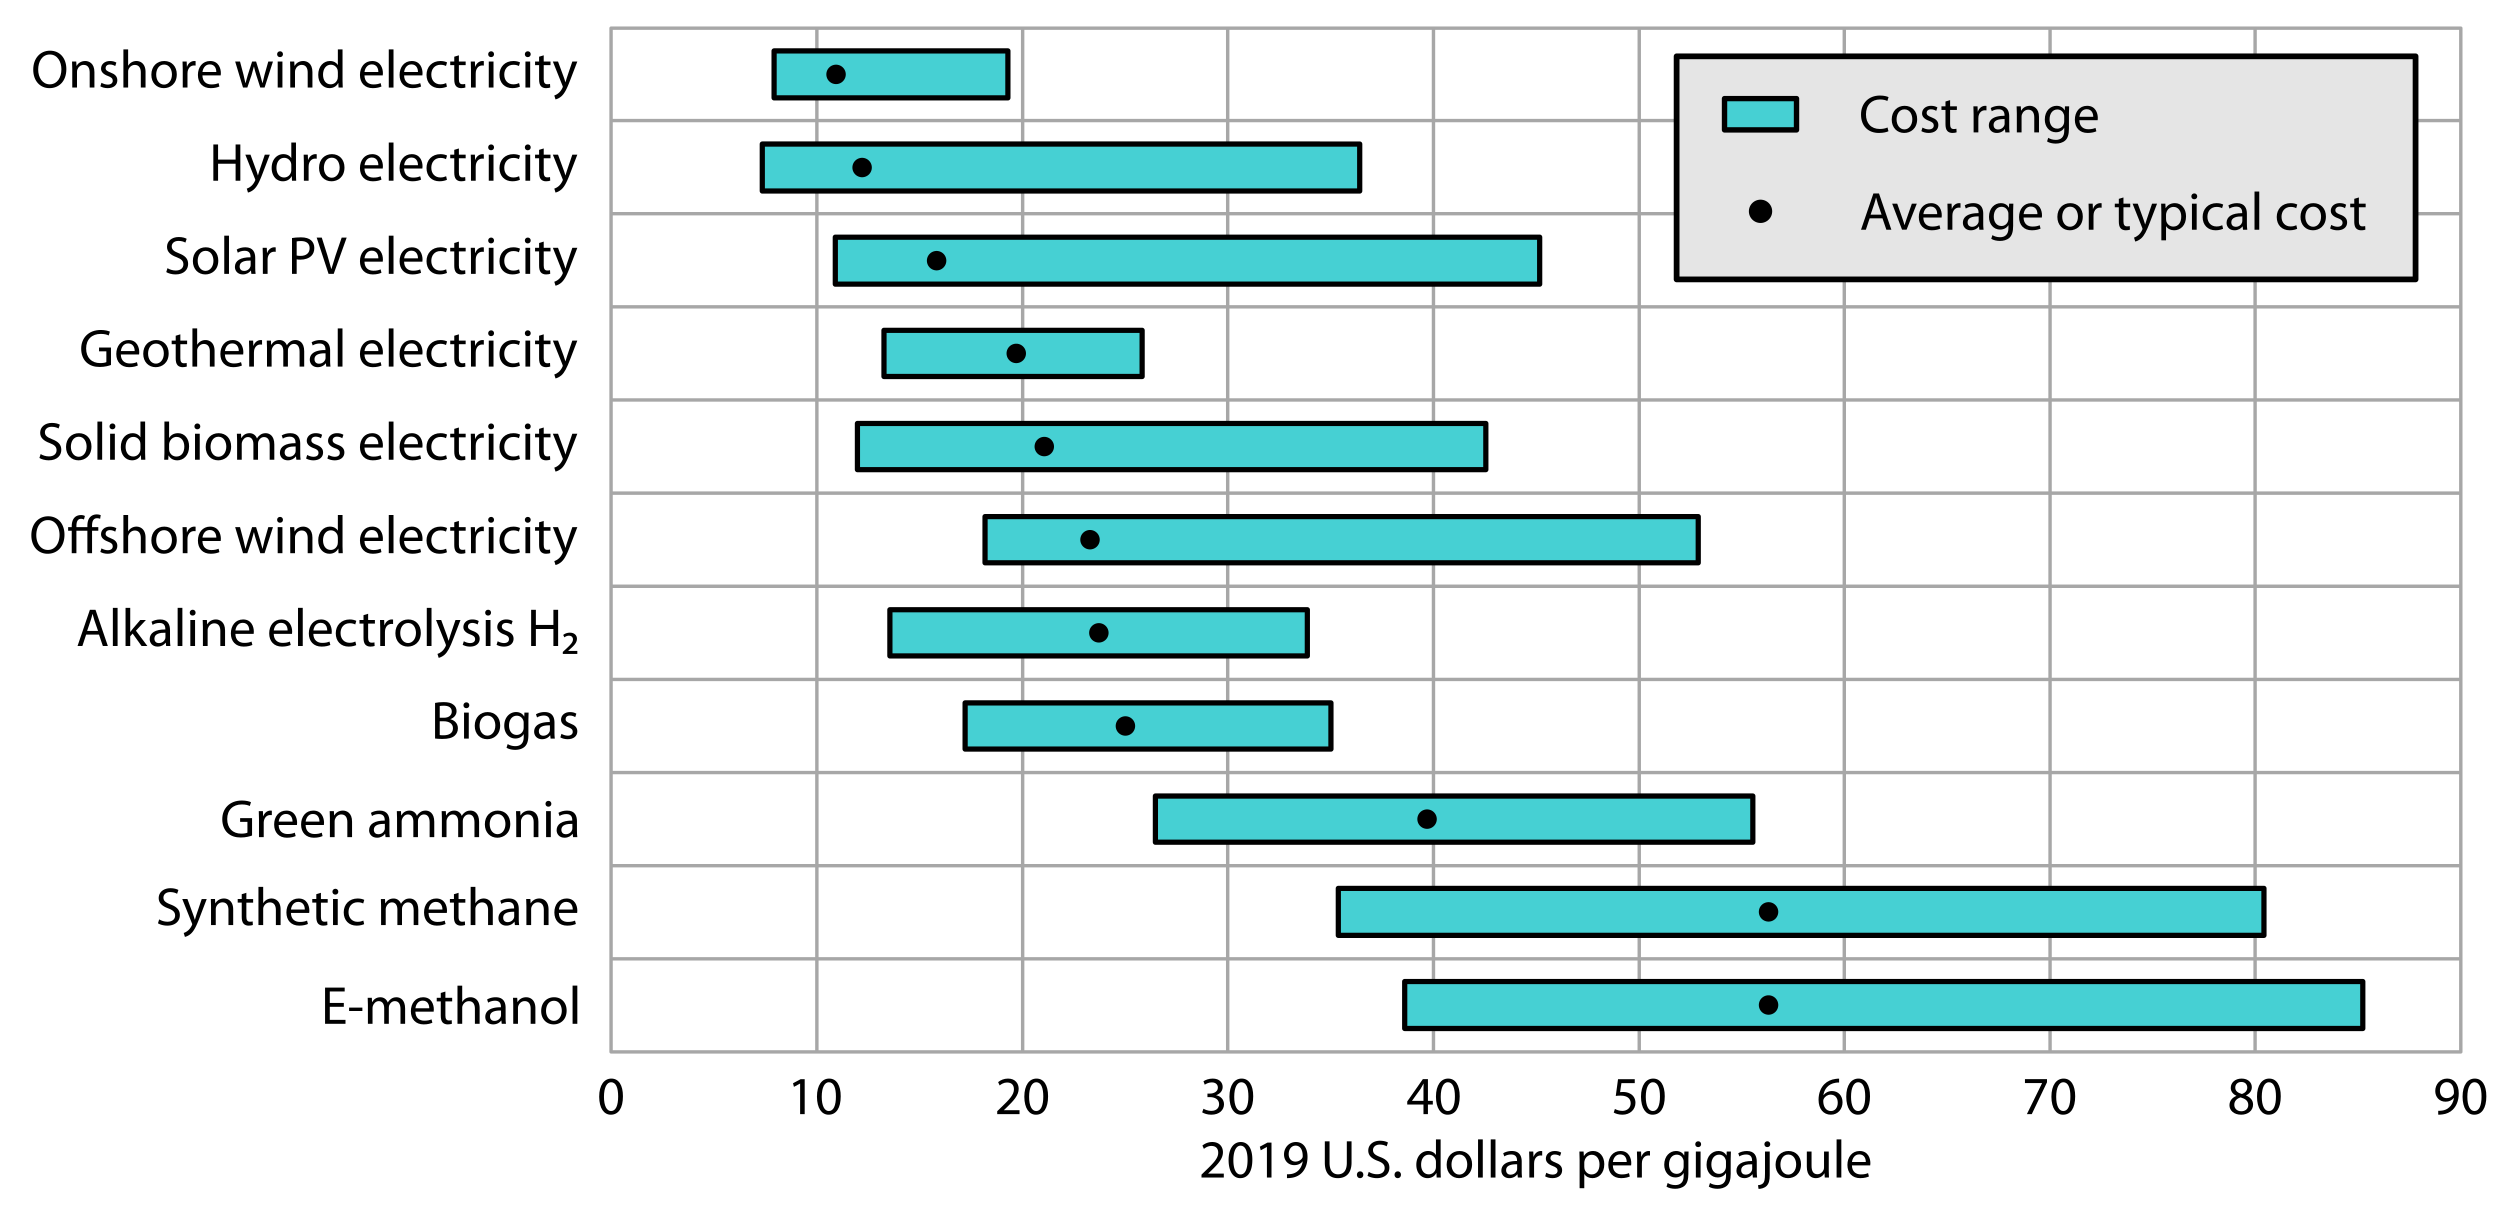 <svg xmlns="http://www.w3.org/2000/svg" xmlns:xlink="http://www.w3.org/1999/xlink" width="100%" height="100%" viewBox="0 0 1550 749" fill-rule="evenodd" stroke-linejoin="round" stroke-miterlimit="10" xmlns:v="https://vecta.io/nano"><g fill="none" stroke="#a7a7a7" stroke-width="2.12"><path d="M506.46 17.458v634.715M634.043 17.458v634.715M761.169 17.458v634.715M888.752 17.458v634.715M1016.33 17.458v634.715m127.13-634.715v634.715m127.58-634.715v634.715m127.12-634.715v634.715"/><path d="M378.858 594.481h1146.84m-1146.84-57.75h1146.84m-1146.84-57.746h1146.84M378.858 421.24h1146.84m-1146.84-57.751h1146.84m-1146.84-57.745h1146.84m-1146.84-57.75h1146.84m-1146.84-57.746h1146.84m-1146.84-57.745h1146.84M378.858 74.752h1146.84"/></g><path d="M870.913 608.553h594.018v29.115H870.913zm-41.154-57.75h573.893v29.12H829.759zm-113.408-57.26h370.403v28.63H716.351zm-117.98-57.746h226.815v28.63H598.371zm-46.642-57.75h258.824v28.63H551.729zm58.993-57.745h442.194v28.63H610.722zm-79.113-57.746h389.608v28.63H531.609zm16.462-57.75H708.12v28.63H548.071zm-30.18-57.746h436.707v29.115H517.891zm-45.269-57.75H843.02v29.12H472.622zm7.316-57.746h144.959v29.115H479.938z" fill="#46d0d3" stroke="#000" stroke-width="3.24"/><g fill-rule="nonzero"><g stroke-width="1.63"><use xlink:href="#B" stroke="#000"/><path d="M1101.71 565.363a5.21 5.21 0 0 1-5.208 5.209c-2.879 0-5.208-2.33-5.208-5.209a5.21 5.21 0 0 1 5.208-5.208c2.874 0 5.208 2.334 5.208 5.208zm-211.719-57.505a5.21 5.21 0 0 1-5.208 5.208c-2.879 0-5.209-2.329-5.209-5.208a5.21 5.21 0 0 1 5.209-5.208c2.874 0 5.208 2.334 5.208 5.208zm-187.024-57.746a5.21 5.21 0 0 1-5.208 5.209c-2.879 0-5.209-2.33-5.209-5.209a5.21 5.21 0 0 1 5.209-5.208c2.874 0 5.208 2.334 5.208 5.208z" stroke="#000"/><use xlink:href="#B" x="-415.205" y="-230.749" stroke="#000"/><path d="M681.018 334.617a5.21 5.21 0 0 1-5.208 5.208c-2.879 0-5.209-2.33-5.209-5.208a5.21 5.21 0 0 1 5.209-5.209c2.874 0 5.208 2.335 5.208 5.209z" stroke="#000"/><use xlink:href="#B" x="-449.043" y="-346.24" stroke="#000"/><path d="M635.291 219.121a5.21 5.21 0 0 1-5.208 5.208c-2.879 0-5.209-2.329-5.209-5.208a5.21 5.21 0 0 1 5.209-5.209c2.874 0 5.208 2.335 5.208 5.209zm-49.385-57.503a5.21 5.21 0 0 1-5.209 5.208c-2.878 0-5.208-2.329-5.208-5.208a5.21 5.21 0 0 1 5.208-5.208c2.875 0 5.209 2.334 5.209 5.208z" stroke="#000"/><use xlink:href="#B" x="-561.989" y="-519.241" stroke="#000"/><use xlink:href="#B" x="-578.145" y="-576.989" stroke="#000"/></g><use xlink:href="#C"/><path d="M496.076 690.751h2.834v-21.667h-2.5l-4.734 2.534.567 2.233 3.767-2.033h.066v18.933z"/><use xlink:href="#C" x="135.018"/><path d="M632.109 690.751v-2.433h-9.7v-.067l1.7-1.6c4.567-4.4 7.467-7.633 7.467-11.633 0-3.1-1.967-6.3-6.633-6.3-2.467 0-4.634.966-6.1 2.2l.933 2.066c1-.833 2.633-1.833 4.6-1.833 3.233 0 4.267 2.033 4.267 4.233 0 3.267-2.534 6.067-8.067 11.334l-2.3 2.233v1.8h13.833z"/><use xlink:href="#D"/><path d="M745.352 689.651c1.067.7 3.2 1.467 5.633 1.467 5.167 0 7.9-3.034 7.9-6.5-.033-3.034-2.166-5.034-4.833-5.534v-.066c2.633-.967 4-2.867 4-5.134 0-2.633-1.933-5.166-6.2-5.166-2.333 0-4.533.833-5.7 1.666l.8 2.134c.933-.667 2.6-1.434 4.333-1.434 2.7 0 3.8 1.534 3.8 3.267 0 2.567-2.7 3.667-4.833 3.667h-1.633v2.2h1.633c2.833 0 5.567 1.3 5.6 4.333.033 1.833-1.167 4.2-4.9 4.2-2.067 0-3.967-.833-4.8-1.333l-.8 2.233z"/><use xlink:href="#D" x="127.176"/><path d="M885.318 690.751v-5.933h3.034v-2.267h-3.034v-13.467h-3.166l-9.667 13.834v1.9h10.067v5.933h2.766zm-9.866-8.2v-.067l5.3-7.366 1.8-3.2h.1l-.1 3.4v7.233h-7.1z"/><use xlink:href="#D" x="255.209"/><path d="M1013.55 669.084h-10.367l-1.4 10.4c.8-.1 1.767-.2 3.033-.2 4.3 0 6.2 1.967 6.2 4.767.034 2.9-2.366 4.7-5.1 4.7-2 0-3.766-.667-4.666-1.2l-.734 2.233c1.067.667 3.034 1.334 5.4 1.334 4.7 0 8.067-3.167 8.067-7.4 0-2.7-1.4-4.6-3.1-5.534-1.333-.833-2.967-1.166-4.667-1.166-.8 0-1.266.033-1.766.1l.833-5.567h8.267v-2.467z"/><use xlink:href="#E"/><path d="M1140.24 668.751c-.533 0-1.266.033-2.133.167-2.733.333-5.133 1.433-6.933 3.2-2.167 2.133-3.667 5.5-3.667 9.766 0 5.634 3.033 9.234 7.633 9.234 4.534 0 7.234-3.667 7.234-7.667 0-4.2-2.7-7-6.534-7-2.4 0-4.233 1.133-5.266 2.533h-.067c.5-3.6 2.9-6.933 7.533-7.666.834-.134 1.6-.2 2.2-.167v-2.4zm-5.033 20.1c-3.1 0-4.767-2.667-4.8-6.233 0-.534.133-.934.3-1.267.8-1.6 2.467-2.667 4.233-2.667 2.7 0 4.467 1.867 4.467 4.967s-1.7 5.2-4.2 5.2z"/><use xlink:href="#C" x="773.182"/><path d="M1255.47 669.084v2.434h10.6v.066l-9.4 19.167h3.034l9.433-19.733v-1.934h-13.667z"/><use xlink:href="#E" x="254.46"/><path d="M1386.57 679.451c-2.667 1.133-4.3 3.1-4.3 5.833 0 3.167 2.733 5.834 7.267 5.834 4.133 0 7.366-2.5 7.366-6.3 0-2.6-1.666-4.534-4.366-5.6v-.1c2.666-1.234 3.6-3.234 3.6-5.067 0-2.733-2.134-5.333-6.334-5.333-3.833 0-6.733 2.333-6.733 5.766 0 1.867 1.033 3.734 3.467 4.867l.033.1zm3.033 9.533c-2.766 0-4.433-1.933-4.333-4.1 0-2.066 1.367-3.766 3.9-4.5 2.933.834 4.767 2.134 4.767 4.734 0 2.233-1.7 3.866-4.334 3.866zm.034-18.166c2.633 0 3.666 1.8 3.666 3.533 0 1.967-1.433 3.3-3.3 3.933-2.5-.666-4.166-1.833-4.133-4 0-1.866 1.333-3.466 3.767-3.466z"/><use xlink:href="#C" x="1027.842"/><path d="M1511.69 691.084c.7.034 1.633 0 2.7-.166 2.333-.267 4.633-1.267 6.3-2.9 2.133-2.067 3.733-5.4 3.733-10.134 0-5.6-2.733-9.166-7.166-9.166s-7.4 3.6-7.4 7.7c0 3.7 2.5 6.633 6.366 6.633 2.2 0 3.934-.833 5.134-2.3h.1c-.4 2.533-1.434 4.433-2.867 5.733-1.233 1.2-2.833 1.867-4.533 2.1-1 .1-1.734.167-2.367.1v2.4zm5.3-20.133c3.1 0 4.467 2.833 4.467 6.533 0 .5-.1.8-.267 1.1-.767 1.3-2.3 2.267-4.267 2.267-2.533 0-4.166-1.9-4.166-4.6 0-3.1 1.766-5.3 4.233-5.3z"/><use xlink:href="#D" x="891.717"/><path d="M213.172 621.828h-8.7v-7.1h9.233v-2.434h-12.166v22.467h12.666v-2.433h-9.733v-8.1h8.7v-2.4zm3.267 2.866h8.233v2.133h-8.233zm11.666 10.067h2.867v-9.7c0-.5.067-1.033.233-1.433.467-1.467 1.834-2.934 3.634-2.934 2.233 0 3.366 1.834 3.366 4.4v9.667h2.867v-9.967c0-.533.1-1.033.233-1.466.534-1.4 1.8-2.634 3.5-2.634 2.334 0 3.5 1.834 3.5 4.967v9.1h2.867v-9.467c0-5.6-3.167-7-5.333-7-1.534 0-2.567.4-3.534 1.134-.666.5-1.333 1.166-1.833 2.1h-.067c-.7-1.9-2.366-3.234-4.533-3.234-2.7 0-4.2 1.434-5.1 2.967h-.1l-.133-2.633h-2.567l.133 4.366v11.767zm40.767-7.533c.067-.334.1-.767.1-1.367 0-2.967-1.367-7.567-6.667-7.567-4.7 0-7.566 3.8-7.566 8.667s2.966 8.167 7.933 8.167c2.567 0 4.367-.567 5.4-1.034l-.533-2.1c-1.067.467-2.367.834-4.467.834-2.967 0-5.467-1.634-5.533-5.6h11.333zm-11.3-2.1c.233-2.034 1.5-4.734 4.5-4.734 3.3 0 4.1 2.9 4.067 4.734h-8.567z"/><use xlink:href="#F"/><use xlink:href="#G"/><path d="M313.472 624.861c0-3.2-1.2-6.567-6.133-6.567-2.034 0-4 .567-5.334 1.4l.667 1.967c1.133-.767 2.7-1.2 4.233-1.2 3.3-.033 3.667 2.4 3.667 3.7v.333c-6.233-.033-9.7 2.1-9.7 6 0 2.334 1.667 4.634 4.933 4.634 2.3 0 4.034-1.134 4.934-2.4h.1l.233 2.033h2.633c-.166-1.1-.233-2.467-.233-3.867v-6.033zm-2.833 4.467c0 .266-.034.6-.134.933-.466 1.367-1.833 2.7-3.966 2.7-1.467 0-2.734-.867-2.734-2.8 0-3.133 3.634-3.7 6.834-3.633v2.8zm7.566 5.433h2.934v-9.7c0-.5.066-1 .2-1.367.533-1.633 2.033-3 3.933-3 2.767 0 3.733 2.167 3.733 4.767v9.3h2.934v-9.6c0-5.533-3.467-6.867-5.7-6.867-2.667 0-4.534 1.5-5.334 3h-.066l-.167-2.666h-2.6l.133 4.366v11.767zm25.334-16.467c-4.434 0-8 3.167-8 8.534 0 5.1 3.4 8.3 7.733 8.3 3.867 0 8.033-2.6 8.033-8.567 0-4.9-3.133-8.267-7.766-8.267zm-.067 2.2c3.467 0 4.833 3.434 4.833 6.167 0 3.633-2.1 6.267-4.9 6.267-2.866 0-4.866-2.667-4.866-6.2 0-3.034 1.5-6.234 4.933-6.234zm11.533-9.4h2.933v23.667h-2.933zM97.939 572.43c1.2.8 3.566 1.467 5.733 1.467 5.3 0 7.833-3.034 7.833-6.5 0-3.3-1.9-5.134-5.7-6.6-3.1-1.2-4.466-2.234-4.466-4.334 0-1.533 1.166-3.366 4.233-3.366 2.033 0 3.533.633 4.233 1.066l.8-2.366c-.966-.567-2.666-1.1-4.933-1.1-4.367 0-7.267 2.6-7.267 6.1 0 3.133 2.267 5.066 5.934 6.4 3.033 1.133 4.233 2.366 4.233 4.433 0 2.267-1.733 3.833-4.7 3.833-2 0-3.867-.633-5.167-1.466l-.766 2.433zm15.066-15.033l5.934 14.866c.166.367.233.6.233.767s-.1.4-.233.7c-.7 1.5-1.667 2.633-2.467 3.267-.867.733-1.833 1.2-2.567 1.433l.734 2.433c.733-.133 2.133-.633 3.6-1.866 2-1.767 3.433-4.567 5.533-10.1l4.4-11.5h-3.1l-3.2 9.466c-.4 1.167-.733 2.4-1.033 3.367h-.067a41.84 41.84 0 0 0-1.067-3.3l-3.5-9.533h-3.2zm17.834 16.133h2.933v-9.7c0-.5.067-1 .2-1.367.533-1.633 2.033-3 3.933-3 2.767 0 3.734 2.167 3.734 4.767v9.3h2.933v-9.6c0-5.533-3.467-6.867-5.7-6.867-2.667 0-4.533 1.5-5.333 3h-.067l-.167-2.666h-2.6l.134 4.366v11.767z"/><use xlink:href="#F" x="-123.4" y="-61.231"/><use xlink:href="#G" x="-123.4" y="-61.231"/><path d="M191.705 565.997c.067-.334.1-.767.1-1.367 0-2.967-1.366-7.567-6.666-7.567-4.7 0-7.567 3.8-7.567 8.667s2.967 8.167 7.933 8.167c2.567 0 4.367-.567 5.4-1.034l-.533-2.1c-1.067.467-2.367.834-4.467.834-2.966 0-5.466-1.634-5.533-5.6h11.333zm-11.3-2.1c.234-2.034 1.5-4.734 4.5-4.734 3.3 0 4.1 2.9 4.067 4.734h-8.567zm15.7-9.5v3h-2.5v2.233h2.5v8.8c0 1.9.334 3.333 1.134 4.233.7.767 1.8 1.234 3.166 1.234 1.134 0 2.034-.2 2.6-.4l-.133-2.234c-.433.134-.9.2-1.7.2-1.633 0-2.2-1.133-2.2-3.133v-8.7h4.2v-2.233h-4.2v-3.867l-2.867.867zm13.3 19.133v-16.133h-2.933v16.133h2.933zm-1.466-22.5c-1.1 0-1.834.833-1.834 1.833s.7 1.8 1.767 1.8c1.167 0 1.867-.8 1.867-1.8 0-1.033-.734-1.833-1.8-1.833zm17.333 19.733c-.833.367-1.933.767-3.6.767-3.2 0-5.6-2.3-5.6-6.033 0-3.334 2-6.1 5.7-6.1 1.6 0 2.7.4 3.4.766l.667-2.233c-.8-.433-2.334-.867-4.067-.867-5.267 0-8.667 3.634-8.667 8.6 0 4.934 3.167 8.234 8.034 8.234 2.166 0 3.866-.567 4.633-.934l-.5-2.2zm11 2.767h2.867v-9.7c0-.5.066-1.033.233-1.433.467-1.467 1.833-2.934 3.633-2.934 2.234 0 3.367 1.834 3.367 4.4v9.667h2.867v-9.967c0-.533.1-1.033.233-1.466.533-1.4 1.8-2.634 3.5-2.634 2.333 0 3.5 1.834 3.5 4.967v9.1h2.867v-9.467c0-5.6-3.167-7-5.334-7-1.533 0-2.566.4-3.533 1.134-.667.5-1.333 1.166-1.833 2.1h-.067c-.7-1.9-2.367-3.234-4.533-3.234-2.7 0-4.2 1.434-5.1 2.967h-.1l-.134-2.633h-2.566l.133 4.366v11.767z"/><use xlink:href="#H"/><path d="M281.439 554.397v3h-2.5v2.233h2.5v8.8c0 1.9.333 3.333 1.133 4.233.7.767 1.8 1.234 3.167 1.234 1.133 0 2.033-.2 2.6-.4l-.134-2.234c-.433.134-.9.2-1.7.2-1.633 0-2.2-1.133-2.2-3.133v-8.7h4.2v-2.233h-4.2v-3.867l-2.866.867zm10.366 19.133h2.934v-9.733c0-.534.033-.967.2-1.4.566-1.567 2.033-2.9 3.933-2.9 2.767 0 3.733 2.166 3.733 4.766v9.267h2.934v-9.6c0-5.533-3.467-6.867-5.634-6.867-1.1 0-2.133.3-3 .8a5.53 5.53 0 0 0-2.1 2.1h-.066v-10.1h-2.934v23.667zm29.834-9.9c0-3.2-1.2-6.567-6.134-6.567-2.033 0-4 .567-5.333 1.4l.667 1.967c1.133-.767 2.7-1.2 4.233-1.2 3.3-.033 3.667 2.4 3.667 3.7v.333c-6.234-.033-9.7 2.1-9.7 6 0 2.334 1.666 4.634 4.933 4.634 2.3 0 4.033-1.134 4.933-2.4h.1l.234 2.033h2.633c-.167-1.1-.233-2.467-.233-3.867v-6.033zm-2.834 4.467a3.31 3.31 0 0 1-.133.933c-.467 1.367-1.833 2.7-3.967 2.7-1.466 0-2.733-.867-2.733-2.8 0-3.133 3.633-3.7 6.833-3.633v2.8zm7.567 5.433h2.933v-9.7c0-.5.067-1 .2-1.367.534-1.633 2.034-3 3.934-3 2.766 0 3.733 2.167 3.733 4.767v9.3h2.933v-9.6c0-5.533-3.466-6.867-5.7-6.867-2.666 0-4.533 1.5-5.333 3h-.067l-.166-2.666h-2.6l.133 4.366v11.767z"/><use xlink:href="#H" x="80.8"/><path d="M156.272 507.225h-7.4v2.333h4.533v6.7c-.666.333-1.966.6-3.866.6-5.267 0-8.667-3.367-8.667-9.067 0-5.633 3.567-9.033 9.033-9.033 2.267 0 3.767.4 4.967.967l.733-2.367c-.966-.467-3.033-1.033-5.633-1.033-7.533 0-12.167 4.9-12.167 11.6 0 3.5 1.2 6.5 3.134 8.366 2.2 2.1 5 2.967 8.4 2.967 3.033 0 5.633-.733 6.933-1.233v-10.8z"/><use xlink:href="#I"/><use xlink:href="#J"/><use xlink:href="#J" x="16.7"/><path d="M204.539 519.025h2.933v-9.7c0-.5.067-1 .2-1.367.533-1.633 2.033-3 3.933-3 2.767 0 3.734 2.167 3.734 4.767v9.3h2.933v-9.6c0-5.534-3.467-6.867-5.7-6.867-2.667 0-4.533 1.5-5.333 3h-.067l-.167-2.667h-2.6l.134 4.367v11.767z"/><use xlink:href="#K"/><use xlink:href="#L"/><use xlink:href="#L" x="27.8"/><use xlink:href="#M"/><use xlink:href="#N"/><use xlink:href="#O"/><use xlink:href="#P"/><path d="M269.739 457.879c.966.133 2.5.267 4.5.267 3.666 0 6.2-.667 7.733-2.1 1.167-1.067 1.933-2.567 1.933-4.5 0-3.334-2.5-5.1-4.633-5.6v-.1c2.333-.834 3.8-2.734 3.8-4.934 0-1.766-.733-3.1-1.9-3.966-1.367-1.134-3.233-1.634-6.133-1.634-2 0-4.034.2-5.3.5v22.067zm2.9-20.133c.466-.1 1.233-.2 2.566-.2 2.934 0 4.9 1.066 4.9 3.666 0 2.167-1.8 3.8-4.833 3.8h-2.633v-7.266zm0 9.433h2.4c3.166 0 5.8 1.3 5.8 4.333 0 3.267-2.767 4.367-5.767 4.367-1.033 0-1.833-.033-2.433-.133v-8.567z"/><use xlink:href="#Q"/><use xlink:href="#R"/><path d="M327.605 446.212l.134-4.4h-2.6l-.1 2.434h-.067c-.733-1.334-2.233-2.767-5.033-2.767-3.734 0-7.3 3.067-7.3 8.533 0 4.467 2.866 7.867 6.866 7.867 2.5 0 4.267-1.2 5.134-2.7h.066v1.767c0 4.1-2.2 5.666-5.2 5.666-2 0-3.666-.6-4.733-1.3l-.733 2.267c1.3.867 3.433 1.333 5.366 1.333 2.034 0 4.3-.5 5.9-1.933 1.534-1.433 2.3-3.667 2.3-7.4v-9.367zm-2.933 4.867c0 .5-.067 1.067-.233 1.567-.6 1.866-2.234 3-4.067 3-3.133 0-4.767-2.634-4.767-5.8 0-3.734 2-6.1 4.8-6.1 2.167 0 3.567 1.4 4.1 3.133.134.367.167.8.167 1.3v2.9zm19.1-3.033c0-3.2-1.2-6.567-6.133-6.567-2.034 0-4 .567-5.334 1.4l.667 1.967c1.133-.767 2.7-1.2 4.233-1.2 3.3-.034 3.667 2.4 3.667 3.7v.333c-6.233-.033-9.7 2.1-9.7 6 0 2.333 1.667 4.633 4.933 4.633 2.3 0 4.034-1.133 4.934-2.4h.1l.233 2.034h2.633c-.166-1.1-.233-2.467-.233-3.867v-6.033zm-2.833 4.466a3.32 3.32 0 0 1-.134.934c-.466 1.366-1.833 2.7-3.966 2.7-1.467 0-2.734-.867-2.734-2.8 0-3.134 3.634-3.7 6.834-3.634v2.8z"/><use xlink:href="#S"/><path d="M61.372 393.462l2.4 7.067h3.1l-7.667-22.467h-3.466l-7.667 22.467h3l2.333-7.067h7.967zm-7.367-2.267l2.2-6.5c.467-1.366.8-2.766 1.134-4.066h.066l1.167 4.1 2.233 6.466h-6.8zm15.967-14.333h2.933v23.667h-2.933zm10.767 0h-2.9v23.667h2.9v-6.067l1.5-1.667 5.533 7.734h3.6l-7.1-9.5 6.2-6.634h-3.5l-4.767 5.567-1.4 1.833h-.066v-14.933z"/><use xlink:href="#P" x="-252.3" y="-118.496"/><path d="M110.139 376.862h2.933v23.667h-2.933z"/><use xlink:href="#Q" x="-169.7" y="-57.417"/><use xlink:href="#T"/><use xlink:href="#U"/><use xlink:href="#V"/><path d="M184.772 376.862h2.933v23.667h-2.933z"/><use xlink:href="#J" x="21.5" y="-118.496"/><use xlink:href="#W"/><path d="M225.372 381.395v3h-2.5v2.234h2.5v8.8c0 1.9.333 3.333 1.133 4.233.7.767 1.8 1.233 3.167 1.233 1.133 0 2.033-.2 2.6-.4l-.133-2.233c-.434.133-.9.2-1.7.2-1.634 0-2.2-1.133-2.2-3.133v-8.7h4.2v-2.234h-4.2v-3.866l-2.867.866zm10.367 19.134h2.933v-8.6c0-.467.033-.967.1-1.367.4-2.2 1.867-3.733 3.933-3.733.4 0 .7 0 1 .066v-2.766l-.8-.067c-1.966 0-3.766 1.367-4.5 3.533h-.1l-.133-3.2h-2.567l.134 5.034v11.1z"/><use xlink:href="#R" x="-49.2" y="-57.417"/><path d="M264.605 376.862h2.933v23.667h-2.933zm5.734 7.533l5.933 14.867c.167.367.233.6.233.767s-.1.4-.233.7c-.7 1.5-1.667 2.633-2.467 3.266-.866.734-1.833 1.2-2.566 1.434l.733 2.433c.733-.133 2.133-.633 3.6-1.867 2-1.766 3.433-4.566 5.533-10.1l4.4-11.5h-3.1l-3.2 9.467c-.4 1.167-.733 2.4-1.033 3.367h-.067c-.266-.967-.666-2.234-1.066-3.3l-3.5-9.534h-3.2z"/><use xlink:href="#X"/><use xlink:href="#O" x="-37.4" y="-118.496"/><use xlink:href="#X" x="21"/><path d="M329.305 378.062v22.467h2.934v-10.534h10.866v10.534h2.934v-22.467h-2.934v9.4h-10.866v-9.4h-2.934zm19.634 27.367h9v-1.834h-5.667v-.066l1-.934c2.533-2.233 4.433-4.066 4.433-6.6 0-1.766-1.266-3.733-4.4-3.733-1.7 0-3.2.633-4.1 1.4l.7 1.5c.634-.467 1.634-1.033 2.8-1.033 1.734 0 2.534 1.066 2.534 2.333 0 1.7-1.434 3.233-4.2 5.8l-2.1 1.933v1.234zM29.839 320.1c-6 0-10.4 4.667-10.4 11.8 0 6.8 4.133 11.433 10.1 11.433 5.733 0 10.433-4.133 10.433-11.833 0-6.7-3.967-11.4-10.133-11.4zm-.1 2.367c4.833 0 7.166 4.666 7.166 9.166 0 5.1-2.6 9.334-7.2 9.334s-7.2-4.3-7.2-9.134c0-4.9 2.4-9.366 7.234-9.366zm27.333 20.5v-13.9h3.867v-2.234h-3.867v-.866c0-2.5.633-4.667 3.1-4.667.867 0 1.433.167 1.9.367l.367-2.267c-.534-.233-1.434-.467-2.5-.467-1.334 0-2.8.434-3.9 1.5-1.367 1.3-1.867 3.367-1.867 5.634v.766h-6.8v-.666c0-2.534.633-4.5 2.933-4.5.667 0 1.3.2 1.734.433l.6-2.2a5.16 5.16 0 0 0-2.3-.567c-1.8 0-3.134.567-4.067 1.5-1.267 1.3-1.8 3.234-1.8 5.5v.5h-2.233v2.234h2.233v13.9h2.9v-13.9h6.8v13.9h2.9z"/><use xlink:href="#S" x="-285.2" y="-114.979"/><use xlink:href="#Y"/><use xlink:href="#R" x="-200.5" y="-114.979"/><use xlink:href="#Z"/><use xlink:href="#V" x="-44.2" y="-57.562"/><use xlink:href="#a"/><use xlink:href="#O" x="-166.4" y="-176.058"/><use xlink:href="#N" x="-140.1" y="-176.058"/><use xlink:href="#b"/><use xlink:href="#J" x="53.2" y="-176.058"/><path d="M241.039 319.3h2.933v23.667h-2.933z"/><use xlink:href="#U" x="104.6" y="-57.562"/><use xlink:href="#c"/><use xlink:href="#d"/><use xlink:href="#Z" x="178.7"/><use xlink:href="#e"/><use xlink:href="#W" x="101.5" y="-57.562"/><use xlink:href="#O" x="-12.8" y="-176.058"/><use xlink:href="#d" x="52.6"/><use xlink:href="#f"/><path d="M24.439 283.938c1.2.8 3.566 1.466 5.733 1.466 5.3 0 7.833-3.033 7.833-6.5 0-3.3-1.9-5.133-5.7-6.6-3.1-1.2-4.466-2.233-4.466-4.333 0-1.533 1.166-3.367 4.233-3.367 2.033 0 3.533.634 4.233 1.067l.8-2.367c-.966-.566-2.666-1.1-4.933-1.1-4.367 0-7.267 2.6-7.267 6.1 0 3.134 2.267 5.067 5.934 6.4 3.033 1.134 4.233 2.367 4.233 4.434 0 2.266-1.733 3.833-4.7 3.833-2 0-3.867-.633-5.167-1.467l-.766 2.434z"/><use xlink:href="#R" x="-253.4" y="-172.908"/><path d="M60.405 261.371h2.933v23.667h-2.933z"/><use xlink:href="#O" x="-270.3" y="-233.987"/><use xlink:href="#b" x="-122.4" y="-57.929"/><path d="M101.939 280.871l-.134 4.167h2.5l.167-2.634h.067c1.233 2.1 3.1 3 5.433 3 3.6 0 7.267-2.866 7.267-8.633 0-4.867-2.8-8.2-6.834-8.2-2.6 0-4.466 1.133-5.5 2.933h-.066v-10.133h-2.9v19.5zm2.9-5.167c0-.466.066-.866.166-1.233.6-2.2 2.467-3.6 4.434-3.6 3.166 0 4.833 2.767 4.833 6 0 3.7-1.8 6.2-4.9 6.2-2.133 0-3.867-1.4-4.4-3.433-.1-.334-.133-.7-.133-1.067v-2.867z"/><use xlink:href="#Q" x="-166.8" y="-172.908"/><use xlink:href="#R" x="-166.8" y="-172.908"/><path d="M147.005 285.038h2.867v-9.7c0-.5.067-1.034.233-1.434.467-1.466 1.834-2.933 3.634-2.933 2.233 0 3.366 1.833 3.366 4.4v9.667h2.867v-9.967c0-.533.1-1.033.233-1.467.534-1.4 1.8-2.633 3.5-2.633 2.334 0 3.5 1.833 3.5 4.967v9.1h2.867v-9.467c0-5.6-3.167-7-5.333-7-1.534 0-2.567.4-3.534 1.133-.666.5-1.333 1.167-1.833 2.1h-.067c-.7-1.9-2.366-3.233-4.533-3.233-2.7 0-4.2 1.433-5.1 2.967h-.1l-.133-2.634h-2.567l.133 4.367v11.767z"/><use xlink:href="#K" x="-55.3" y="-233.987"/><use xlink:href="#X" x="-97.1" y="-115.491"/><use xlink:href="#X" x="-83.9" y="-115.491"/><use xlink:href="#J" x="53.2" y="-233.987"/><path d="M241.039 261.371h2.933v23.667h-2.933z"/><use xlink:href="#U" x="104.6" y="-115.491"/><use xlink:href="#c" y="-57.929"/><use xlink:href="#d" y="-57.929"/><use xlink:href="#Z" x="178.7" y="-57.929"/><use xlink:href="#e" y="-57.929"/><use xlink:href="#W" x="101.5" y="-115.491"/><use xlink:href="#O" x="-12.8" y="-233.987"/><use xlink:href="#d" x="52.6" y="-57.929"/><use xlink:href="#f" y="-57.929"/><path d="M68.805 215.487h-7.4v2.334h4.534v6.7c-.667.333-1.967.6-3.867.6-5.267 0-8.667-3.367-8.667-9.067 0-5.633 3.567-9.033 9.034-9.033 2.266 0 3.766.4 4.966.966l.734-2.366c-.967-.467-3.034-1.034-5.634-1.034-7.533 0-12.166 4.9-12.166 11.6 0 3.5 1.2 6.5 3.133 8.367 2.2 2.1 5 2.967 8.4 2.967 3.033 0 5.633-.734 6.933-1.234v-10.8z"/><use xlink:href="#g"/><path d="M96.805 210.821c-4.433 0-8 3.166-8 8.533 0 5.1 3.4 8.3 7.734 8.3 3.866 0 8.033-2.6 8.033-8.567 0-4.9-3.133-8.266-7.767-8.266zm-.066 2.2c3.466 0 4.833 3.433 4.833 6.166 0 3.634-2.1 6.267-4.9 6.267-2.867 0-4.867-2.667-4.867-6.2 0-3.033 1.5-6.233 4.934-6.233z"/><use xlink:href="#h"/><path d="M119.305 227.287h2.934v-9.733c0-.533.033-.967.2-1.4.566-1.567 2.033-2.9 3.933-2.9 2.767 0 3.733 2.167 3.733 4.767v9.266h2.934v-9.6c0-5.533-3.467-6.866-5.634-6.866-1.1 0-2.133.3-3 .8a5.52 5.52 0 0 0-2.1 2.1h-.066v-10.1h-2.934v23.666z"/><use xlink:href="#i"/><use xlink:href="#j"/><path d="M165.539 227.287h2.866v-9.7c0-.5.067-1.033.234-1.433.466-1.467 1.833-2.933 3.633-2.933 2.233 0 3.367 1.833 3.367 4.4v9.666h2.866v-9.966c0-.534.1-1.034.234-1.467.533-1.4 1.8-2.633 3.5-2.633 2.333 0 3.5 1.833 3.5 4.966v9.1h2.866v-9.466c0-5.6-3.166-7-5.333-7-1.533 0-2.567.4-3.533 1.133-.667.5-1.334 1.167-1.834 2.1h-.066c-.7-1.9-2.367-3.233-4.534-3.233-2.7 0-4.2 1.433-5.1 2.966h-.1l-.133-2.633h-2.567l.134 4.367v11.766z"/><use xlink:href="#k"/><path d="M209.405 203.621h2.933v23.667h-2.933z"/><use xlink:href="#l"/><path d="M241.039 203.621h2.933v23.667h-2.933z"/><use xlink:href="#i" x="111.1"/><use xlink:href="#m"/><use xlink:href="#h" x="172.7"/><use xlink:href="#j" x="137.5"/><use xlink:href="#n"/><path d="M321.839 224.521a8.41 8.41 0 0 1-3.6.766c-3.2 0-5.6-2.3-5.6-6.033 0-3.333 2-6.1 5.7-6.1 1.6 0 2.7.4 3.4.767l.666-2.234c-.8-.433-2.333-.866-4.066-.866-5.267 0-8.667 3.633-8.667 8.6 0 4.933 3.167 8.233 8.033 8.233 2.167 0 3.867-.567 4.634-.933l-.5-2.2z"/><use xlink:href="#o"/><use xlink:href="#h" x="225.3"/><use xlink:href="#p"/><path d="M103.072 168.685c1.2.8 3.567 1.466 5.733 1.466 5.3 0 7.834-3.033 7.834-6.5 0-3.3-1.9-5.133-5.7-6.6-3.1-1.2-4.467-2.233-4.467-4.333 0-1.533 1.167-3.367 4.233-3.367 2.034 0 3.534.634 4.234 1.067l.8-2.367c-.967-.566-2.667-1.1-4.934-1.1-4.366 0-7.266 2.6-7.266 6.1 0 3.134 2.266 5.067 5.933 6.4 3.033 1.134 4.233 2.367 4.233 4.434 0 2.266-1.733 3.833-4.7 3.833-2 0-3.866-.633-5.166-1.467l-.767 2.434zm24.5-15.367c-4.433 0-8 3.167-8 8.533 0 5.1 3.4 8.3 7.733 8.3 3.867 0 8.034-2.6 8.034-8.566 0-4.9-3.134-8.267-7.767-8.267zm-.067 2.2c3.467 0 4.834 3.433 4.834 6.167 0 3.633-2.1 6.266-4.9 6.266-2.867 0-4.867-2.666-4.867-6.2 0-3.033 1.5-6.233 4.933-6.233zm11.534-9.4h2.933v23.667h-2.933z"/><use xlink:href="#K" x="-83.2" y="-349.24"/><use xlink:href="#I" x="2.4" y="-349.24"/><path d="M181.039 169.785h2.9v-9c.666.166 1.466.2 2.333.2 2.833 0 5.3-.834 6.867-2.467 1.133-1.167 1.733-2.767 1.733-4.8 0-2-.767-3.633-1.967-4.7-1.333-1.2-3.433-1.867-6.3-1.867-2.333 0-4.166.2-5.566.434v22.2zm2.9-20.1c.5-.134 1.466-.234 2.733-.234 3.167 0 5.3 1.434 5.3 4.434 0 3.033-2.133 4.766-5.633 4.766-.967 0-1.767-.066-2.4-.233v-8.733zm22.966 20.1l8.034-22.467h-3.1l-3.8 11.1-2.567 8.367h-.067l-2.4-8.4-3.5-11.067h-3.166l7.366 22.467h3.2z"/><use xlink:href="#J" x="53.2" y="-349.24"/><path d="M241.039 146.118h2.933v23.667h-2.933z"/><use xlink:href="#U" x="104.6" y="-230.744"/><use xlink:href="#c" y="-173.182"/><use xlink:href="#d" y="-173.182"/><use xlink:href="#Z" x="178.7" y="-173.182"/><use xlink:href="#e" y="-173.182"/><use xlink:href="#W" x="101.5" y="-230.744"/><use xlink:href="#O" x="-12.8" y="-349.24"/><use xlink:href="#d" x="52.6" y="-173.182"/><use xlink:href="#f" y="-173.182"/><path d="M132.272 89.57v22.467h2.933v-10.534h10.867v10.534h2.933V89.57h-2.933v9.4h-10.867v-9.4h-2.933zm19.833 6.333l5.934 14.867c.166.367.233.6.233.767s-.1.4-.233.7c-.7 1.5-1.667 2.633-2.467 3.266a7.76 7.76 0 0 1-2.567 1.434l.734 2.433c.733-.133 2.133-.633 3.6-1.867 2-1.766 3.433-4.566 5.533-10.1l4.4-11.5h-3.1l-3.2 9.467c-.4 1.167-.733 2.4-1.033 3.367h-.067a41.71 41.71 0 0 0-1.067-3.3l-3.5-9.534h-3.2zm28.5-7.533v9.633h-.066c-.734-1.266-2.367-2.433-4.867-2.433-3.9 0-7.267 3.267-7.233 8.633 0 4.9 3.033 8.2 6.933 8.2 2.633 0 4.567-1.366 5.433-3.166h.1l.134 2.8h2.6a74.35 74.35 0 0 1-.134-4.167v-19.5h-2.9zm0 16.9c0 .467-.033.867-.133 1.267-.533 2.166-2.333 3.5-4.3 3.5-3.133 0-4.767-2.7-4.767-5.967 0-3.533 1.8-6.2 4.834-6.2 2.2 0 3.8 1.533 4.233 3.367.1.366.133.866.133 1.233v2.8z"/><use xlink:href="#Z" x="75.1" y="-230.93"/><use xlink:href="#M" x="-102.8" y="-406.988"/><use xlink:href="#J" x="53.2" y="-406.988"/><path d="M241.039 88.37h2.933v23.667h-2.933z"/><use xlink:href="#U" x="104.6" y="-288.492"/><use xlink:href="#c" y="-230.93"/><use xlink:href="#d" y="-230.93"/><use xlink:href="#Z" x="178.7" y="-230.93"/><path d="M305.972 112.037V95.903h-2.933v16.134h2.933zm-1.467-22.5c-1.1 0-1.833.833-1.833 1.833s.7 1.8 1.767 1.8c1.166 0 1.866-.8 1.866-1.8 0-1.033-.733-1.833-1.8-1.833z"/><use xlink:href="#W" x="101.5" y="-288.492"/><path d="M328.705 112.037V95.903h-2.933v16.134h2.933zm-1.466-22.5c-1.1 0-1.834.833-1.834 1.833s.7 1.8 1.767 1.8c1.167 0 1.867-.8 1.867-1.8 0-1.033-.734-1.833-1.8-1.833z"/><use xlink:href="#d" x="52.6" y="-230.93"/><use xlink:href="#f" y="-230.93"/><path d="M31.005 31.422c-6 0-10.4 4.667-10.4 11.8 0 6.8 4.134 11.433 10.1 11.433 5.734 0 10.434-4.133 10.434-11.833 0-6.7-3.967-11.4-10.134-11.4zm-.1 2.367c4.834 0 7.167 4.666 7.167 9.166 0 5.1-2.6 9.334-7.2 9.334s-7.2-4.3-7.2-9.134c0-4.9 2.4-9.366 7.233-9.366z"/><use xlink:href="#T" x="-81" y="-346.24"/><use xlink:href="#S" x="-285.2" y="-403.657"/><use xlink:href="#Y" y="-288.678"/><use xlink:href="#R" x="-200.5" y="-403.657"/><use xlink:href="#Z" y="-288.678"/><use xlink:href="#V" x="-44.2" y="-346.24"/><use xlink:href="#a" y="-288.678"/><use xlink:href="#q"/><use xlink:href="#N" x="-140.1" y="-464.736"/><use xlink:href="#b" y="-288.678"/><use xlink:href="#J" x="53.2" y="-464.736"/><path d="M241.039 30.622h2.933v23.667h-2.933z"/><use xlink:href="#U" x="104.6" y="-346.24"/><use xlink:href="#c" y="-288.678"/><use xlink:href="#d" y="-288.678"/><use xlink:href="#Z" x="178.7" y="-288.678"/><path d="M305.972 54.289V38.155h-2.933v16.134h2.933zm-1.467-22.5c-1.1 0-1.833.833-1.833 1.833s.7 1.8 1.767 1.8c1.166 0 1.866-.8 1.866-1.8 0-1.033-.733-1.833-1.8-1.833z"/><use xlink:href="#W" x="101.5" y="-346.24"/><use xlink:href="#q" x="153.6"/><use xlink:href="#d" x="52.6" y="-288.678"/><use xlink:href="#f" y="-288.678"/><path d="M758.759 730.086v-2.433h-9.7v-.067l1.7-1.6c4.567-4.4 7.467-7.633 7.467-11.633 0-3.1-1.967-6.3-6.634-6.3-2.466 0-4.633.967-6.1 2.2l.934 2.067c1-.834 2.633-1.834 4.6-1.834 3.233 0 4.266 2.034 4.266 4.234 0 3.266-2.533 6.066-8.066 11.333l-2.3 2.233v1.8h13.833zm10.533-22.033c-4.4 0-7.566 3.967-7.566 11.267.066 7.166 2.966 11.133 7.2 11.133 4.766 0 7.533-4.067 7.533-11.433 0-6.9-2.633-10.967-7.167-10.967zm-.2 2.267c3.067 0 4.4 3.5 4.4 8.833 0 5.533-1.433 9.033-4.4 9.033-2.666 0-4.4-3.2-4.4-8.833 0-5.9 1.867-9.033 4.4-9.033zm16.4 19.766h2.834V708.42h-2.5l-4.734 2.533.567 2.233 3.767-2.033h.066v18.933zm12.434.334c.7.033 1.633 0 2.7-.167 2.333-.267 4.633-1.267 6.3-2.9 2.133-2.067 3.733-5.4 3.733-10.133 0-5.6-2.733-9.167-7.167-9.167s-7.4 3.6-7.4 7.7c0 3.7 2.5 6.633 6.367 6.633 2.2 0 3.933-.833 5.133-2.3h.1c-.4 2.534-1.433 4.434-2.866 5.734-1.234 1.2-2.834 1.866-4.534 2.1-1 .1-1.733.166-2.366.1v2.4zm5.3-20.134c3.1 0 4.466 2.834 4.466 6.534 0 .5-.1.8-.266 1.1-.767 1.3-2.3 2.266-4.267 2.266-2.533 0-4.167-1.9-4.167-4.6 0-3.1 1.767-5.3 4.234-5.3zm18.166-2.666v13.233c0 7 3.467 9.6 8.067 9.6 4.867 0 8.5-2.8 8.5-9.7V707.62h-2.933v13.333c0 4.933-2.167 7.133-5.467 7.133-3 0-5.233-2.133-5.233-7.133V707.62h-2.934zm21.834 22.833c1.233 0 2.033-.9 2.033-2.1 0-1.233-.8-2.1-1.967-2.1s-2 .9-2 2.1.8 2.1 1.934 2.1zm4.633-1.467c1.2.8 3.567 1.467 5.733 1.467 5.3 0 7.834-3.033 7.834-6.5 0-3.3-1.9-5.133-5.7-6.6-3.1-1.2-4.467-2.233-4.467-4.333 0-1.534 1.167-3.367 4.233-3.367 2.034 0 3.534.633 4.234 1.067l.8-2.367c-.967-.567-2.667-1.1-4.934-1.1-4.366 0-7.266 2.6-7.266 6.1 0 3.133 2.266 5.067 5.933 6.4 3.033 1.133 4.233 2.367 4.233 4.433 0 2.267-1.733 3.834-4.7 3.834-2 0-3.866-.634-5.166-1.467l-.767 2.433zm18.7 1.467c1.233 0 2.033-.9 2.033-2.1 0-1.233-.8-2.1-1.966-2.1s-2 .9-2 2.1.8 2.1 1.933 2.1zm23.733-24.033v9.633h-.066c-.734-1.267-2.367-2.433-4.867-2.433-3.9 0-7.267 3.266-7.233 8.633 0 4.9 3.033 8.2 6.933 8.2 2.633 0 4.567-1.367 5.433-3.167h.1l.134 2.8h2.6a74.31 74.31 0 0 1-.134-4.166v-19.5h-2.9zm0 16.9c0 .466-.033.866-.133 1.266-.533 2.167-2.333 3.5-4.3 3.5-3.133 0-4.767-2.7-4.767-5.966 0-3.534 1.8-6.2 4.834-6.2 2.2 0 3.8 1.533 4.233 3.366.1.367.133.867.133 1.234v2.8z"/><use xlink:href="#r"/><path d="M916.392 706.42h2.933v23.667h-2.933zm7.867 0h2.933v23.667h-2.933z"/><use xlink:href="#k" x="738.787" y="502.799"/><use xlink:href="#j" x="793.687" y="502.799"/><use xlink:href="#s"/><path d="M979.359 736.686h2.9v-8.766h.067c.966 1.6 2.833 2.533 4.966 2.533 3.8 0 7.367-2.867 7.367-8.667 0-4.866-2.933-8.166-6.867-8.166-2.633 0-4.566 1.133-5.733 3.1h-.067l-.166-2.767h-2.6c.066 1.533.133 3.2.133 5.267v17.466zm2.9-15.966c0-.367.1-.8.2-1.167.533-2.2 2.433-3.6 4.433-3.6 3.1 0 4.8 2.767 4.8 5.967 0 3.7-1.8 6.233-4.9 6.233-2.1 0-3.866-1.4-4.4-3.433-.1-.367-.133-.767-.133-1.2v-2.8z"/><use xlink:href="#l" x="773.985" y="502.799"/><path d="M1015.03 730.086h2.933v-8.6c0-.466.033-.966.1-1.366.4-2.2 1.867-3.734 3.933-3.734.4 0 .7 0 1 .067v-2.767l-.8-.066c-1.966 0-3.766 1.366-4.5 3.533h-.1l-.133-3.2h-2.567l.134 5.033v11.1z"/><use xlink:href="#t"/><use xlink:href="#n" x="748.388" y="502.799"/><path d="M1073.03 718.353l.133-4.4h-2.6l-.1 2.433h-.067c-.733-1.333-2.233-2.766-5.033-2.766-3.733 0-7.3 3.066-7.3 8.533 0 4.467 2.867 7.867 6.867 7.867 2.5 0 4.266-1.2 5.133-2.7h.067v1.766c0 4.1-2.2 5.667-5.2 5.667-2 0-3.667-.6-4.734-1.3l-.733 2.267c1.3.866 3.433 1.333 5.367 1.333 2.033 0 4.3-.5 5.9-1.933 1.533-1.434 2.3-3.667 2.3-7.4v-9.367zm-2.934 4.867c0 .5-.066 1.066-.233 1.566-.6 1.867-2.233 3-4.067 3-3.133 0-4.766-2.633-4.766-5.8 0-3.733 2-6.1 4.8-6.1 2.166 0 3.566 1.4 4.1 3.134.133.366.166.8.166 1.3v2.9zm19.094-3.034c0-3.2-1.2-6.566-6.133-6.566-2.033 0-4 .566-5.333 1.4l.666 1.966c1.134-.766 2.7-1.2 4.234-1.2 3.3-.033 3.666 2.4 3.666 3.7v.334c-6.233-.034-9.7 2.1-9.7 6 0 2.333 1.667 4.633 4.934 4.633 2.3 0 4.033-1.133 4.933-2.4h.1l.233 2.033h2.634c-.167-1.1-.234-2.466-.234-3.866v-6.034zm-2.833 4.467c0 .267-.033.6-.133.933-.467 1.367-1.834 2.7-3.967 2.7-1.467 0-2.733-.866-2.733-2.8 0-3.133 3.633-3.7 6.833-3.633v2.8zm3.933 12.467c1.567 0 3.7-.534 5-1.834 1.434-1.466 1.934-3.5 1.934-6.633v-14.7h-2.934v13.567c0 3.866-.333 5.133-1.133 6.033-.7.8-1.833 1.167-3.2 1.267l.333 2.3zm5.467-29.534c-1.1 0-1.833.834-1.833 1.834 0 .966.7 1.8 1.766 1.8 1.2 0 1.867-.834 1.867-1.8 0-1-.7-1.834-1.8-1.834z"/><use xlink:href="#u"/><path d="M1133.83 713.953h-2.934v9.867c0 .566-.1 1.1-.266 1.5-.534 1.333-1.9 2.7-3.867 2.7-2.633 0-3.6-2.1-3.6-5.167v-8.9h-2.933v9.433c0 5.634 3.033 7.067 5.566 7.067 2.867 0 4.6-1.7 5.334-3h.066l.167 2.633h2.6l-.133-4.433v-11.7zm4.86-7.533h2.933v23.667h-2.933z"/><use xlink:href="#g" x="1073.291" y="502.799"/></g><g stroke="#000" stroke-linejoin="miter" stroke-miterlimit="8"><path d="M1039.5 34.927h458.151v138.298H1039.5z" fill="#e5e5e5" stroke-width="3.57"/><path d="M1069.2 61.131h44.643v19.41H1069.2z" fill="#46d0d3" stroke-width="3.34"/></g><g fill-rule="nonzero"><path d="M1170.27 79.036c-1.167.567-2.967.933-4.767.933-5.433 0-8.6-3.5-8.6-9.033 0-5.9 3.5-9.267 8.767-9.267 1.866 0 3.433.4 4.5.934l.733-2.367c-.767-.4-2.567-1-5.333-1-6.967 0-11.734 4.733-11.734 11.8 0 7.4 4.734 11.4 11.067 11.4 2.733 0 4.9-.533 5.933-1.067l-.566-2.333z"/><use xlink:href="#r" x="275.944" y="-648.017"/><use xlink:href="#s" x="233.248" y="-648.017"/><path d="M1206.2 62.936v3h-2.5v2.233h2.5v8.8c0 1.9.333 3.334 1.133 4.234.7.766 1.8 1.233 3.167 1.233 1.133 0 2.033-.2 2.6-.4l-.133-2.233c-.434.133-.9.2-1.7.2-1.634 0-2.2-1.134-2.2-3.134v-8.7h4.2v-2.233h-4.2v-3.867l-2.867.867z"/><use xlink:href="#j" x="1069.135" y="-145.218"/><use xlink:href="#k" x="1041.028" y="-145.218"/><path d="M1250.44 82.069h2.934v-9.7c0-.5.066-1 .2-1.366.533-1.634 2.033-3 3.933-3 2.767 0 3.733 2.166 3.733 4.766v9.3h2.934v-9.6c0-5.533-3.467-6.866-5.7-6.866-2.667 0-4.534 1.5-5.334 3h-.066l-.167-2.667h-2.6l.133 4.367v11.766z"/><use xlink:href="#t" x="235.95" y="-648.017"/><use xlink:href="#l" x="1063.235" y="-145.218"/><path d="M1167.14 135.349l2.4 7.066h3.1l-7.666-22.466h-3.467l-7.667 22.466h3l2.334-7.066h7.966zm-7.366-2.267l2.2-6.5c.466-1.367.8-2.767 1.133-4.067h.067l1.166 4.1 2.234 6.467h-6.8zm13.366-6.8l6.134 16.133h2.8l6.333-16.133h-3.067l-3.133 9.033-1.367 4.167h-.1c-.333-1.333-.766-2.667-1.3-4.167l-3.166-9.033h-3.134z"/><use xlink:href="#i" x="1053.028" y="-84.872"/><use xlink:href="#j" x="1053.035" y="-84.872"/><use xlink:href="#k" x="1024.928" y="-84.872"/><use xlink:href="#t" x="201.35" y="-587.671"/><use xlink:href="#l" x="1028.635" y="-84.872"/><use xlink:href="#r" x="378.644" y="-587.671"/><use xlink:href="#j" x="1140.535" y="-84.872"/><use xlink:href="#h" x="1204.731" y="-84.872"/><use xlink:href="#p" x="979.428" y="-84.872"/><path d="M1340.04 149.015h2.9v-8.766h.067c.967 1.6 2.833 2.533 4.967 2.533 3.8 0 7.366-2.867 7.366-8.667 0-4.866-2.933-8.166-6.866-8.166-2.634 0-4.567 1.133-5.734 3.1h-.066l-.167-2.767h-2.6c.067 1.533.133 3.2.133 5.267v17.466zm2.9-15.966c0-.367.1-.8.2-1.167.534-2.2 2.434-3.6 4.434-3.6 3.1 0 4.8 2.767 4.8 5.967 0 3.7-1.8 6.233-4.9 6.233-2.1 0-3.867-1.4-4.4-3.433-.1-.367-.134-.767-.134-1.2v-2.8z"/><use xlink:href="#o" x="1033.235" y="-84.872"/><path d="M1377.8 139.649c-.833.366-1.933.766-3.6.766-3.2 0-5.6-2.3-5.6-6.033 0-3.333 2-6.1 5.7-6.1 1.6 0 2.7.4 3.4.767l.667-2.234c-.8-.433-2.334-.866-4.067-.866-5.267 0-8.667 3.633-8.667 8.6 0 4.933 3.167 8.233 8.034 8.233 2.166 0 3.866-.567 4.633-.933l-.5-2.2zm15.27-7.134c0-3.2-1.2-6.566-6.134-6.566-2.033 0-4 .566-5.333 1.4l.667 1.966c1.133-.766 2.7-1.2 4.233-1.2 3.3-.033 3.667 2.4 3.667 3.7v.334c-6.234-.034-9.7 2.1-9.7 6 0 2.333 1.666 4.633 4.933 4.633 2.3 0 4.033-1.133 4.933-2.4h.1l.234 2.033h2.633c-.167-1.1-.233-2.466-.233-3.866v-6.034zm-2.834 4.467c0 .267-.033.6-.133.933-.467 1.367-1.833 2.7-3.967 2.7-1.466 0-2.733-.866-2.733-2.8 0-3.133 3.633-3.7 6.833-3.633v2.8zm7.564-18.233h2.933v23.667h-2.933z"/><use xlink:href="#m" x="1147.135" y="-84.872"/><use xlink:href="#u" x="325.44" y="-587.671"/><path d="M1444.67 141.649c1.133.666 2.766 1.133 4.533 1.133 3.767 0 6-2 6-4.867 0-2.4-1.467-3.8-4.233-4.833-2.1-.833-3.034-1.433-3.034-2.767 0-1.2.934-2.2 2.667-2.2a6.25 6.25 0 0 1 3.3.967l.7-2.133c-.867-.567-2.3-1-3.933-1-3.434 0-5.567 2.133-5.567 4.733 0 1.933 1.367 3.5 4.3 4.567 2.133.8 2.967 1.533 2.967 2.933 0 1.367-1 2.4-3.1 2.4-1.467 0-3-.6-3.9-1.133l-.7 2.2zm14.97-18.367v3h-2.5v2.233h2.5v8.8c0 1.9.334 3.334 1.134 4.234.7.766 1.8 1.233 3.166 1.233 1.134 0 2.034-.2 2.6-.4l-.133-2.233c-.433.133-.9.2-1.7.2-1.633 0-2.2-1.134-2.2-3.134v-8.7h4.2v-2.233h-4.2v-3.867l-2.867.867z"/></g><g stroke-linejoin="miter"><path d="M1085.28 131.021a6.25 6.25 0 1 1 12.5 0c0 3.452-2.8 6.25-6.25 6.25s-6.25-2.798-6.25-6.25z" stroke="#000" stroke-width="1.94" stroke-miterlimit="8"/><path d="M378.858 17.458h1146.84v634.715H378.858z" fill="none" stroke="#a7a7a7" stroke-width="2.12" stroke-miterlimit="1.5"/></g><defs ><path id="B" d="M1101.71 623.111a5.21 5.21 0 0 1-5.208 5.208c-2.879 0-5.208-2.329-5.208-5.208a5.21 5.21 0 0 1 5.208-5.208c2.874 0 5.208 2.334 5.208 5.208z"/><path id="C" d="M379.058 668.718c-4.4 0-7.566 3.966-7.566 11.266.066 7.167 2.966 11.134 7.2 11.134 4.766 0 7.533-4.067 7.533-11.434 0-6.9-2.633-10.966-7.167-10.966zm-.2 2.266c3.067 0 4.4 3.5 4.4 8.834 0 5.533-1.433 9.033-4.4 9.033-2.666 0-4.4-3.2-4.4-8.833 0-5.9 1.867-9.034 4.4-9.034z"/><path id="D" d="M642.643 668.718c-4.4 0-7.567 3.966-7.567 11.266.067 7.167 2.967 11.134 7.2 11.134 4.767 0 7.533-4.067 7.533-11.434 0-6.9-2.633-10.966-7.166-10.966zm-.2 2.266c3.066 0 4.4 3.5 4.4 8.834 0 5.533-1.434 9.033-4.4 9.033-2.667 0-4.4-3.2-4.4-8.833 0-5.9 1.866-9.034 4.4-9.034z"/><path id="E" d="M1024.98 668.718c-4.4 0-7.567 3.966-7.567 11.266.067 7.167 2.967 11.134 7.2 11.134 4.767 0 7.534-4.067 7.534-11.434 0-6.9-2.634-10.966-7.167-10.966zm-.2 2.266c3.067 0 4.4 3.5 4.4 8.834 0 5.533-1.433 9.033-4.4 9.033-2.667 0-4.4-3.2-4.4-8.833 0-5.9 1.867-9.034 4.4-9.034z"/><path id="F" d="M273.272 615.628v3h-2.5v2.233h2.5v8.8c0 1.9.333 3.333 1.133 4.233.7.767 1.8 1.234 3.167 1.234 1.133 0 2.033-.2 2.6-.4l-.133-2.234c-.434.134-.9.2-1.7.2-1.634 0-2.2-1.133-2.2-3.133v-8.7h4.2v-2.233h-4.2v-3.867l-2.867.867z"/><path id="G" d="M283.639 634.761h2.933v-9.733c0-.534.033-.967.2-1.4.567-1.567 2.033-2.9 3.933-2.9 2.767 0 3.734 2.166 3.734 4.766v9.267h2.933v-9.6c0-5.533-3.467-6.867-5.633-6.867a6.01 6.01 0 0 0-3 .8 5.52 5.52 0 0 0-2.1 2.1h-.067v-10.1h-2.933v23.667z"/><path id="H" d="M277.039 565.997c.066-.334.1-.767.1-1.367 0-2.967-1.367-7.567-6.667-7.567-4.7 0-7.567 3.8-7.567 8.667s2.967 8.167 7.934 8.167c2.566 0 4.366-.567 5.4-1.034l-.534-2.1c-1.066.467-2.366.834-4.466.834-2.967 0-5.467-1.634-5.534-5.6h11.334zm-11.3-2.1c.233-2.034 1.5-4.734 4.5-4.734 3.3 0 4.1 2.9 4.066 4.734h-8.566z"/><path id="I" d="M160.572 519.025h2.933v-8.6a8.86 8.86 0 0 1 .1-1.367c.4-2.2 1.867-3.733 3.934-3.733.4 0 .7 0 1 .066v-2.766l-.8-.067c-1.967 0-3.767 1.367-4.5 3.533h-.1l-.134-3.2h-2.566l.133 5.034v11.1z"/><path id="J" d="M184.105 511.491c.067-.333.1-.766.1-1.366 0-2.967-1.366-7.567-6.666-7.567-4.7 0-7.567 3.8-7.567 8.667s2.967 8.166 7.933 8.166c2.567 0 4.367-.566 5.4-1.033l-.533-2.1c-1.067.467-2.367.833-4.467.833-2.966 0-5.466-1.633-5.533-5.6h11.333zm-11.3-2.1c.234-2.033 1.5-4.733 4.5-4.733 3.3 0 4.1 2.9 4.067 4.733h-8.567z"/><path id="K" d="M241.439 509.125c0-3.2-1.2-6.567-6.134-6.567-2.033 0-4 .567-5.333 1.4l.667 1.967c1.133-.767 2.7-1.2 4.233-1.2 3.3-.034 3.667 2.4 3.667 3.7v.333c-6.234-.033-9.7 2.1-9.7 6 0 2.333 1.666 4.633 4.933 4.633 2.3 0 4.033-1.133 4.933-2.4h.1l.234 2.034h2.633c-.167-1.1-.233-2.467-.233-3.867v-6.033zm-2.834 4.466c0 .267-.033.6-.133.934-.467 1.366-1.833 2.7-3.967 2.7-1.466 0-2.733-.867-2.733-2.8 0-3.134 3.633-3.7 6.833-3.634v2.8z"/><path id="L" d="M246.172 519.025h2.867v-9.7c0-.5.066-1.034.233-1.434.467-1.466 1.833-2.933 3.633-2.933 2.234 0 3.367 1.833 3.367 4.4v9.667h2.867v-9.967c0-.533.1-1.033.233-1.467.533-1.4 1.8-2.633 3.5-2.633 2.333 0 3.5 1.833 3.5 4.967v9.1h2.867v-9.467c0-5.6-3.167-7-5.334-7-1.533 0-2.566.4-3.533 1.133-.667.5-1.333 1.167-1.833 2.1h-.067c-.7-1.9-2.367-3.233-4.533-3.233-2.7 0-4.2 1.433-5.1 2.967h-.1l-.134-2.634h-2.566l.133 4.367v11.767z"/><path id="M" d="M308.605 502.558c-4.433 0-8 3.167-8 8.533 0 5.1 3.4 8.3 7.734 8.3 3.866 0 8.033-2.6 8.033-8.566 0-4.9-3.133-8.267-7.767-8.267zm-.066 2.2c3.466 0 4.833 3.433 4.833 6.167 0 3.633-2.1 6.266-4.9 6.266-2.867 0-4.867-2.666-4.867-6.2 0-3.033 1.5-6.233 4.934-6.233z"/><path id="N" d="M320.072 519.025h2.933v-9.7c0-.5.067-1 .2-1.367.534-1.633 2.034-3 3.934-3 2.766 0 3.733 2.167 3.733 4.767v9.3h2.933v-9.6c0-5.534-3.466-6.867-5.7-6.867-2.666 0-4.533 1.5-5.333 3h-.067l-.166-2.667h-2.6l.133 4.367v11.767z"/><path id="O" d="M341.505 519.025v-16.134h-2.933v16.134h2.933zm-1.466-22.5c-1.1 0-1.834.833-1.834 1.833s.7 1.8 1.767 1.8c1.167 0 1.867-.8 1.867-1.8 0-1.033-.734-1.833-1.8-1.833z"/><path id="P" d="M357.705 509.125c0-3.2-1.2-6.567-6.133-6.567-2.033 0-4 .567-5.333 1.4l.666 1.967c1.134-.767 2.7-1.2 4.234-1.2 3.3-.034 3.666 2.4 3.666 3.7v.333c-6.233-.033-9.7 2.1-9.7 6 0 2.333 1.667 4.633 4.934 4.633 2.3 0 4.033-1.133 4.933-2.4h.1l.233 2.034h2.634c-.167-1.1-.234-2.467-.234-3.867v-6.033zm-2.833 4.466c0 .267-.033.6-.133.934-.467 1.366-1.834 2.7-3.967 2.7-1.467 0-2.733-.867-2.733-2.8 0-3.134 3.633-3.7 6.833-3.634v2.8z"/><path id="Q" d="M290.639 457.946v-16.134h-2.934v16.134h2.934zm-1.467-22.5c-1.1 0-1.833.833-1.833 1.833s.7 1.8 1.766 1.8c1.167 0 1.867-.8 1.867-1.8 0-1.033-.733-1.833-1.8-1.833z"/><path id="R" d="M302.339 441.479c-4.434 0-8 3.167-8 8.533 0 5.1 3.4 8.3 7.733 8.3 3.867 0 8.033-2.6 8.033-8.566 0-4.9-3.133-8.267-7.766-8.267zm-.067 2.2c3.467 0 4.833 3.433 4.833 6.167 0 3.633-2.1 6.266-4.9 6.266-2.866 0-4.866-2.666-4.866-6.2 0-3.033 1.5-6.233 4.933-6.233z"/><path id="S" d="M347.405 457.179c1.134.667 2.767 1.133 4.534 1.133 3.766 0 6-2 6-4.866 0-2.4-1.467-3.8-4.234-4.834-2.1-.833-3.033-1.433-3.033-2.766 0-1.2.933-2.2 2.667-2.2 1.5 0 2.666.566 3.3.966l.7-2.133c-.867-.567-2.3-1-3.934-1-3.433 0-5.566 2.133-5.566 4.733 0 1.934 1.366 3.5 4.3 4.567 2.133.8 2.966 1.533 2.966 2.933 0 1.367-1 2.4-3.1 2.4-1.466 0-3-.6-3.9-1.133l-.7 2.2z"/><path id="T" d="M125.805 400.529h2.934v-9.7c0-.5.066-1 .2-1.367.533-1.633 2.033-3 3.933-3 2.767 0 3.733 2.167 3.733 4.767v9.3h2.934v-9.6c0-5.534-3.467-6.867-5.7-6.867-2.667 0-4.534 1.5-5.334 3h-.066l-.167-2.667h-2.6l.133 4.367v11.767z"/><path id="U" d="M157.272 392.995c.067-.333.1-.766.1-1.366 0-2.967-1.367-7.567-6.667-7.567-4.7 0-7.566 3.8-7.566 8.667s2.966 8.166 7.933 8.166c2.567 0 4.367-.566 5.4-1.033l-.533-2.1c-1.067.467-2.367.833-4.467.833-2.967 0-5.467-1.633-5.533-5.6h11.333zm-11.3-2.1c.233-2.033 1.5-4.733 4.5-4.733 3.3 0 4.1 2.9 4.067 4.733h-8.567z"/><path id="V" d="M181.039 392.995c.066-.333.1-.766.1-1.366 0-2.967-1.367-7.567-6.667-7.567-4.7 0-7.567 3.8-7.567 8.667s2.967 8.166 7.934 8.166c2.566 0 4.366-.566 5.4-1.033l-.534-2.1c-1.066.467-2.366.833-4.466.833-2.967 0-5.467-1.633-5.534-5.6h11.334zm-11.3-2.1c.233-2.033 1.5-4.733 4.5-4.733 3.3 0 4.1 2.9 4.066 4.733h-8.566z"/><path id="W" d="M220.339 397.762c-.834.367-1.934.767-3.6.767-3.2 0-5.6-2.3-5.6-6.034 0-3.333 2-6.1 5.7-6.1 1.6 0 2.7.4 3.4.767l.666-2.233c-.8-.434-2.333-.867-4.066-.867-5.267 0-8.667 3.633-8.667 8.6 0 4.933 3.167 8.233 8.033 8.233 2.167 0 3.867-.566 4.634-.933l-.5-2.2z"/><path id="X" d="M286.872 399.762c1.133.667 2.767 1.133 4.533 1.133 3.767 0 6-2 6-4.866 0-2.4-1.466-3.8-4.233-4.834-2.1-.833-3.033-1.433-3.033-2.766 0-1.2.933-2.2 2.666-2.2a6.25 6.25 0 0 1 3.3.966l.7-2.133c-.866-.567-2.3-1-3.933-1-3.433 0-5.567 2.133-5.567 4.733 0 1.934 1.367 3.5 4.3 4.567 2.134.8 2.967 1.533 2.967 2.933 0 1.367-1 2.4-3.1 2.4-1.467 0-3-.6-3.9-1.133l-.7 2.2z"/><path id="Y" d="M76.505 342.967h2.934v-9.734c0-.533.033-.966.2-1.4.566-1.566 2.033-2.9 3.933-2.9 2.767 0 3.733 2.167 3.733 4.767v9.267h2.934v-9.6c0-5.534-3.467-6.867-5.634-6.867-1.1 0-2.133.3-3 .8a5.53 5.53 0 0 0-2.1 2.1h-.066v-10.1h-2.934v23.667z"/><path id="Z" d="M113.305 342.967h2.934v-8.6c0-.467.033-.967.1-1.367.4-2.2 1.866-3.733 3.933-3.733.4 0 .7 0 1 .066v-2.766l-.8-.067c-1.967 0-3.767 1.367-4.5 3.533h-.1l-.133-3.2h-2.567l.133 5.034v11.1z"/><path id="a" d="M145.805 326.833l4.867 16.134h2.667l2.6-7.667 1.466-5.333h.067c.4 1.9.867 3.5 1.433 5.3l2.467 7.7h2.667l5.2-16.134h-2.9l-2.3 8.1-1.234 5.234h-.1l-1.433-5.267-2.5-8.067h-2.467l-2.633 8.234-1.433 5.1h-.1l-1.167-5.134-2.167-8.2h-3z"/><path id="b" d="M209.472 319.3v9.633h-.067c-.733-1.266-2.366-2.433-4.866-2.433-3.9 0-7.267 3.267-7.234 8.633 0 4.9 3.034 8.2 6.934 8.2 2.633 0 4.566-1.366 5.433-3.166h.1l.133 2.8h2.6c-.066-1.1-.133-2.734-.133-4.167v-19.5h-2.9zm0 16.9c0 .467-.033.867-.133 1.267-.534 2.166-2.334 3.5-4.3 3.5-3.134 0-4.767-2.7-4.767-5.967 0-3.533 1.8-6.2 4.833-6.2 2.2 0 3.8 1.533 4.234 3.367.1.366.133.866.133 1.233v2.8z"/><path id="c" d="M276.605 340.2c-.833.367-1.933.767-3.6.767-3.2 0-5.6-2.3-5.6-6.034 0-3.333 2-6.1 5.7-6.1 1.6 0 2.7.4 3.4.767l.667-2.233c-.8-.434-2.333-.867-4.067-.867-5.266 0-8.666 3.633-8.666 8.6 0 4.933 3.166 8.233 8.033 8.233 2.167 0 3.867-.566 4.633-.933l-.5-2.2z"/><path id="d" d="M281.639 323.833v3h-2.5v2.234h2.5v8.8c0 1.9.333 3.333 1.133 4.233.7.767 1.8 1.233 3.167 1.233 1.133 0 2.033-.2 2.6-.4l-.134-2.233c-.433.133-.9.2-1.7.2-1.633 0-2.2-1.133-2.2-3.133v-8.7h4.2v-2.234h-4.2v-3.866l-2.866.866z"/><path id="e" d="M305.972 342.967v-16.134h-2.933v16.134h2.933zm-1.467-22.5c-1.1 0-1.833.833-1.833 1.833s.7 1.8 1.767 1.8c1.166 0 1.866-.8 1.866-1.8 0-1.033-.733-1.833-1.8-1.833z"/><path id="f" d="M342.772 326.833l5.933 14.867c.167.367.234.6.234.767s-.1.4-.234.7c-.7 1.5-1.666 2.633-2.466 3.266a7.77 7.77 0 0 1-2.567 1.434l.733 2.433c.734-.133 2.134-.633 3.6-1.867 2-1.766 3.434-4.566 5.534-10.1l4.4-11.5h-3.1l-3.2 9.467c-.4 1.167-.734 2.4-1.034 3.367h-.066a41.71 41.71 0 0 0-1.067-3.3l-3.5-9.534h-3.2z"/><path id="g" d="M86.239 219.754c.066-.333.1-.767.1-1.367 0-2.966-1.367-7.566-6.667-7.566-4.7 0-7.567 3.8-7.567 8.666s2.967 8.167 7.934 8.167c2.566 0 4.366-.567 5.4-1.033l-.534-2.1c-1.066.466-2.366.833-4.466.833-2.967 0-5.467-1.633-5.534-5.6h11.334zm-11.3-2.1c.233-2.033 1.5-4.733 4.5-4.733 3.3 0 4.1 2.9 4.066 4.733h-8.566z"/><path id="h" d="M108.939 208.154v3h-2.5v2.233h2.5v8.8c0 1.9.333 3.334 1.133 4.234.7.766 1.8 1.233 3.167 1.233 1.133 0 2.033-.2 2.6-.4l-.134-2.233c-.433.133-.9.2-1.7.2-1.633 0-2.2-1.134-2.2-3.134v-8.7h4.2v-2.233h-4.2v-3.867l-2.866.867z"/><path id="i" d="M150.772 219.754c.067-.333.1-.767.1-1.367 0-2.966-1.367-7.566-6.667-7.566-4.7 0-7.566 3.8-7.566 8.666s2.966 8.167 7.933 8.167c2.567 0 4.367-.567 5.4-1.033l-.533-2.1c-1.067.466-2.367.833-4.467.833-2.967 0-5.467-1.633-5.533-5.6h11.333zm-11.3-2.1c.233-2.033 1.5-4.733 4.5-4.733 3.3 0 4.1 2.9 4.067 4.733h-8.567z"/><path id="j" d="M154.505 227.287h2.934v-8.6c0-.466.033-.966.1-1.366.4-2.2 1.866-3.734 3.933-3.734.4 0 .7 0 1 .067v-2.767l-.8-.066c-1.967 0-3.767 1.366-4.5 3.533h-.1l-.133-3.2h-2.567l.133 5.033v11.1z"/><path id="k" d="M204.672 217.387c0-3.2-1.2-6.566-6.133-6.566-2.034 0-4 .566-5.334 1.4l.667 1.966c1.133-.766 2.7-1.2 4.233-1.2 3.3-.033 3.667 2.4 3.667 3.7v.334c-6.233-.034-9.7 2.1-9.7 6 0 2.333 1.667 4.633 4.933 4.633 2.3 0 4.034-1.133 4.934-2.4h.1l.233 2.033h2.633c-.166-1.1-.233-2.466-.233-3.866v-6.034zm-2.833 4.467a3.31 3.31 0 0 1-.134.933c-.466 1.367-1.833 2.7-3.966 2.7-1.467 0-2.734-.866-2.734-2.8 0-3.133 3.634-3.7 6.834-3.633v2.8z"/><path id="l" d="M237.305 219.754c.067-.333.1-.767.1-1.367 0-2.966-1.366-7.566-6.666-7.566-4.7 0-7.567 3.8-7.567 8.666s2.967 8.167 7.933 8.167c2.567 0 4.367-.567 5.4-1.033l-.533-2.1c-1.067.466-2.367.833-4.467.833-2.966 0-5.466-1.633-5.533-5.6h11.333zm-11.3-2.1c.234-2.033 1.5-4.733 4.5-4.733 3.3 0 4.1 2.9 4.067 4.733h-8.567z"/><path id="m" d="M276.605 224.521c-.833.366-1.933.766-3.6.766-3.2 0-5.6-2.3-5.6-6.033 0-3.333 2-6.1 5.7-6.1 1.6 0 2.7.4 3.4.767l.667-2.234c-.8-.433-2.333-.866-4.067-.866-5.266 0-8.666 3.633-8.666 8.6 0 4.933 3.166 8.233 8.033 8.233 2.167 0 3.867-.567 4.633-.933l-.5-2.2z"/><path id="n" d="M305.972 227.287v-16.133h-2.933v16.133h2.933zm-1.467-22.5c-1.1 0-1.833.834-1.833 1.834s.7 1.8 1.767 1.8c1.166 0 1.866-.8 1.866-1.8 0-1.034-.733-1.834-1.8-1.834z"/><path id="o" d="M328.705 227.287v-16.133h-2.933v16.133h2.933zm-1.466-22.5c-1.1 0-1.834.834-1.834 1.834s.7 1.8 1.767 1.8c1.167 0 1.867-.8 1.867-1.8 0-1.034-.734-1.834-1.8-1.834z"/><path id="p" d="M342.772 211.154l5.933 14.867c.167.366.234.6.234.766s-.1.4-.234.7c-.7 1.5-1.666 2.634-2.466 3.267-.867.733-1.834 1.2-2.567 1.433l.733 2.434c.734-.134 2.134-.634 3.6-1.867 2-1.767 3.434-4.567 5.534-10.1l4.4-11.5h-3.1l-3.2 9.467c-.4 1.166-.734 2.4-1.034 3.366h-.066c-.267-.966-.667-2.233-1.067-3.3l-3.5-9.533h-3.2z"/><path id="q" d="M175.105 54.289V38.155h-2.933v16.134h2.933zm-1.466-22.5c-1.1 0-1.834.833-1.834 1.833s.7 1.8 1.767 1.8c1.167 0 1.867-.8 1.867-1.8 0-1.033-.734-1.833-1.8-1.833z"/><path id="r" d="M904.926 713.62c-4.434 0-8 3.166-8 8.533 0 5.1 3.4 8.3 7.733 8.3 3.867 0 8.033-2.6 8.033-8.567 0-4.9-3.133-8.266-7.766-8.266zm-.067 2.2c3.467 0 4.833 3.433 4.833 6.166 0 3.634-2.1 6.267-4.9 6.267-2.866 0-4.866-2.667-4.866-6.2 0-3.033 1.5-6.233 4.933-6.233z"/><path id="s" d="M957.992 729.32c1.134.666 2.767 1.133 4.534 1.133 3.766 0 6-2 6-4.867 0-2.4-1.467-3.8-4.234-4.833-2.1-.833-3.033-1.433-3.033-2.767 0-1.2.933-2.2 2.667-2.2 1.5 0 2.666.567 3.3.967l.7-2.133c-.867-.567-2.3-1-3.934-1-3.433 0-5.566 2.133-5.566 4.733 0 1.933 1.366 3.5 4.3 4.567 2.133.8 2.966 1.533 2.966 2.933 0 1.367-1 2.4-3.1 2.4-1.466 0-3-.6-3.9-1.133l-.7 2.2z"/><path id="t" d="M1046.79 718.353l.134-4.4h-2.6l-.1 2.433h-.067c-.733-1.333-2.233-2.766-5.033-2.766-3.734 0-7.3 3.066-7.3 8.533 0 4.467 2.866 7.867 6.866 7.867 2.5 0 4.267-1.2 5.134-2.7h.066v1.766c0 4.1-2.2 5.667-5.2 5.667-2 0-3.666-.6-4.733-1.3l-.733 2.267c1.3.866 3.433 1.333 5.366 1.333 2.034 0 4.3-.5 5.9-1.933 1.534-1.434 2.3-3.667 2.3-7.4v-9.367zm-2.933 4.867c0 .5-.067 1.066-.233 1.566-.6 1.867-2.234 3-4.067 3-3.133 0-4.767-2.633-4.767-5.8 0-3.733 2-6.1 4.8-6.1 2.167 0 3.567 1.4 4.1 3.134.134.366.167.8.167 1.3v2.9z"/><path id="u" d="M1108.86 713.62c-4.433 0-8 3.166-8 8.533 0 5.1 3.4 8.3 7.733 8.3 3.867 0 8.034-2.6 8.034-8.567 0-4.9-3.134-8.266-7.767-8.266zm-.067 2.2c3.467 0 4.834 3.433 4.834 6.166 0 3.634-2.1 6.267-4.9 6.267-2.867 0-4.867-2.667-4.867-6.2 0-3.033 1.5-6.233 4.933-6.233z"/></defs></svg>